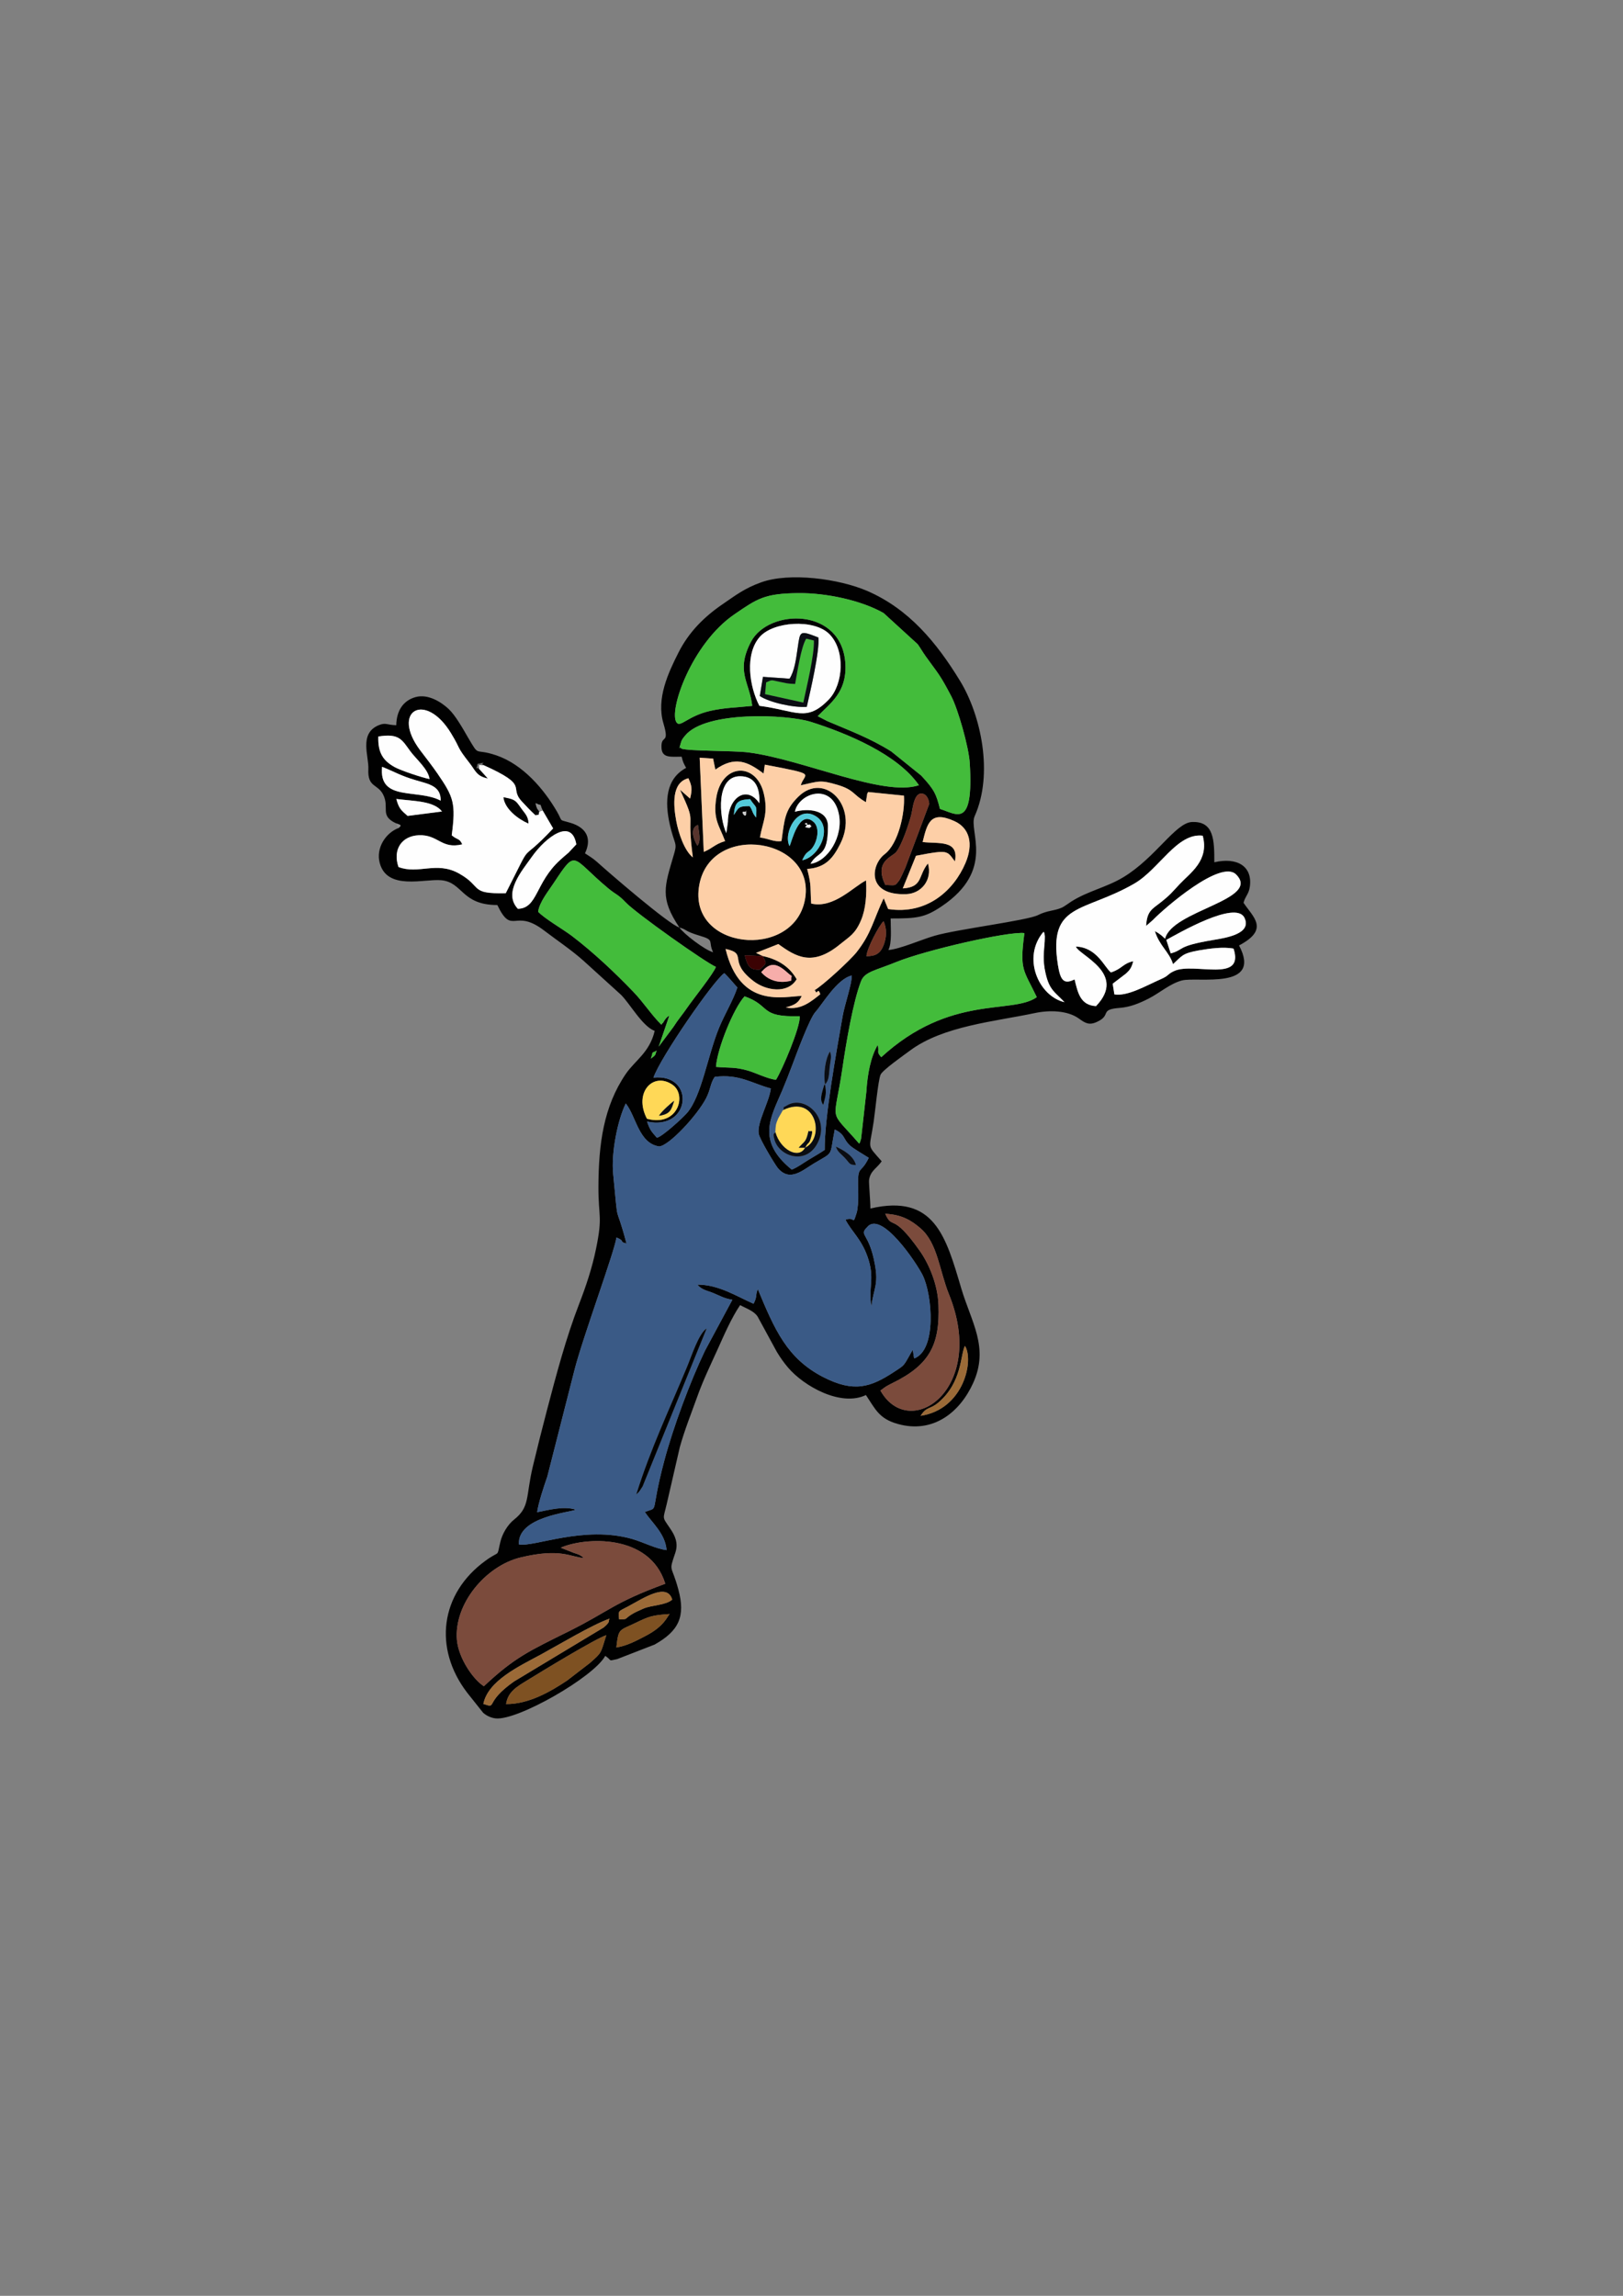 <?xml version="1.0" encoding="UTF-8"?>
<!DOCTYPE svg PUBLIC "-//W3C//DTD SVG 1.1//EN" "http://www.w3.org/Graphics/SVG/1.1/DTD/svg11.dtd">
<!-- Creator: CorelDRAW X7 -->
<svg xmlns="http://www.w3.org/2000/svg" xml:space="preserve" width="210mm" height="297mm" version="1.1" style="shape-rendering:geometricPrecision; text-rendering:geometricPrecision; image-rendering:optimizeQuality; fill-rule:evenodd; clip-rule:evenodd"
viewBox="0 0 21000 29700"
 xmlns:xlink="http://www.w3.org/1999/xlink">
 <rect x="0" y="0" width="21000" height="29700" fill="#808080" stroke="none"/>
 <defs>
  <style type="text/css">
   <![CDATA[
    .fil0 {fill:#010101}
    .fil10 {fill:#0A0D13}
    .fil1 {fill:#3A5A86}
    .fil13 {fill:#3B0203}
    .fil2 {fill:#43BC3B}
    .fil11 {fill:#52C9D9}
    .fil14 {fill:#58342D}
    .fil16 {fill:#6B6B6B}
    .fil7 {fill:#723424}
    .fil4 {fill:#7B4B3C}
    .fil6 {fill:#7E5122}
    .fil15 {fill:#8C8C8C}
    .fil9 {fill:#9B6A37}
    .fil17 {fill:#CCCCCC}
    .fil18 {fill:#EBEBEB}
    .fil12 {fill:#F6ADAA}
    .fil3 {fill:#FDCFA7}
    .fil5 {fill:#FEFEFE}
    .fil8 {fill:#FFD857}
   ]]>
  </style>
 </defs>
 <g id="Слой_x0020_1">
  <g id="_2128694603120">
   <path class="fil0" d="M7845 21154c-133,40 -839,470 -1030,588 -123,76 -243,142 -267,303 298,3 588,-170 789,-304l296 -228c159,-141 135,-117 212,-359zm44 -215c-225,78 -675,348 -889,464 -282,153 -685,338 -746,640 192,65 0,-10 396,-290l1161 -699c100,-83 52,-85 78,-115zm776 -59c-229,15 -268,31 -444,116 -213,102 -217,65 -246,317 142,-23 264,-90 381,-151 243,-127 276,-250 309,-282zm33 -186c-66,-229 -381,-13 -574,89 -121,65 -128,47 -113,166 117,0 64,-3 158,-62 51,-32 96,-50 156,-77 107,-47 286,-41 373,-116zm-1142 -538c-178,-14 -302,-132 -820,-8 -452,109 -864,602 -824,1068 21,236 211,512 349,598 398,-374 589,-457 1104,-713 529,-264 561,-361 1243,-613 -202,-657 -1049,-601 -1353,-466l167 66c79,27 74,21 134,68zm4929 -2745c-60,114 -34,470 -342,732 -108,93 -154,49 -231,173 564,-86 692,-727 573,-905zm-1093 578c375,668 1385,-15 886,-1247 -122,-300 -146,-664 -369,-853 -121,-104 -242,-176 -455,-187 99,220 84,-36 449,483 117,167 231,432 240,698 19,513 -114,774 -597,1010 -29,15 -56,28 -77,41 -7,4 -14,9 -20,13l-57 42zm-3021 -3516c400,109 520,-308 332,-439 -249,-174 -510,98 -332,439zm1603 -392c-248,-66 -409,-190 -726,-150 -57,80 -52,160 -111,275 -114,222 -480,616 -608,625 -265,-41 -295,-383 -432,-556 -104,210 -191,637 -163,914 74,757 17,310 172,897 -100,-21 -10,-29 -130,-77 -22,178 -439,1300 -545,1723l-349 1369c-44,126 -116,342 -132,462 158,-31 346,-83 500,-33 -74,37 -755,89 -736,449 192,40 840,-249 1465,-70 153,44 304,127 446,144 -18,-213 -183,-347 -282,-493 194,-74 62,52 252,-662 116,-437 336,-1027 526,-1423l355 -660c-110,-20 -141,-43 -241,-85 -87,-36 -153,-41 -212,-111 276,-2 513,154 727,247 51,-95 20,-101 55,-189 220,527 378,896 847,1138 397,203 612,133 919,-69 149,-98 112,-65 239,-285l18 113c295,-109 236,-820 111,-1076 -75,-153 -539,-852 -722,-620 -107,111 29,61 104,483 47,260 -16,303 -46,537 -45,-244 52,-354 -51,-643 -81,-229 -207,-325 -284,-476 131,-48 87,88 143,-85 16,-47 25,-175 22,-251 -13,-413 18,-221 136,-465 -54,-35 -194,-115 -241,-157 -97,-88 -57,-140 -199,-209 -72,358 -2,280 -268,438 -146,87 -310,244 -466,64 -34,-39 -237,-374 -250,-448 -24,-147 136,-409 157,-585zm-1476 -491c-87,52 -35,-11 -77,105 82,-58 50,-52 77,-105zm1850 -444c-532,15 -364,-133 -714,-257 -143,156 -355,679 -370,913 169,16 238,-2 410,47 103,29 268,113 367,119 79,-125 317,-682 307,-822zm-807 -371c-63,-70 -111,-130 -169,-186 -140,95 -833,1100 -917,1352 546,-57 485,692 -83,568 38,110 55,127 128,210 78,-21 338,-261 391,-323 188,-220 265,-740 413,-1100 72,-175 182,-354 237,-521zm1480 -155c-192,43 -383,377 -470,471 -75,82 -245,541 -300,688 -48,127 -81,212 -132,333 -143,338 -338,644 126,1019 80,-33 140,-80 214,-125 83,-50 154,-91 212,-130 -4,-419 151,-1266 232,-1731 27,-153 122,-422 118,-525zm-783 66c-3,-95 35,-28 -51,-105 -157,-143 -235,-117 -338,-5 78,93 216,158 389,110zm-368 -318l-233 -10c33,139 67,193 193,186 93,-90 92,-69 40,-176zm1562 -450c-57,52 -216,352 -221,452 121,0 180,-36 222,-143 38,-97 45,-211 -1,-309zm2070 136c-283,332 -64,833 272,911 -123,-130 -197,-155 -246,-377 -37,-164 -22,-258 -11,-405 0,-11 3,-63 2,-69 -6,-60 -6,-40 -17,-60zm-247 17c-209,-25 -1283,221 -1660,375 -266,109 -406,123 -454,247 -102,261 -193,797 -240,1120 -110,750 -191,512 216,982 12,-23 7,-1 25,-65l68 -608c14,-226 55,-448 147,-604 23,105 -22,79 45,159 895,-821 1692,-549 2013,-777 -171,-359 -225,-342 -160,-829zm-4464 -72c54,81 328,291 436,320 -69,-144 26,-155 -167,-212 -213,-63 -167,-81 -269,-108zm6300 160l57 175c188,-53 64,-92 551,-174 162,-27 503,-79 403,-287 -112,-233 -866,208 -1011,286zm-6533 1098c5,-6 11,-23 13,-19 5,11 36,-77 89,-98l-137 400 189 -253c62,-98 117,-159 182,-254 74,-108 343,-443 369,-525 -135,-57 -1032,-692 -1166,-833 -106,-111 -121,-95 -226,-182 -485,-404 -404,-525 -705,-72 -70,107 -187,249 -203,374 81,88 325,228 438,314 278,212 555,473 792,720 136,141 232,296 365,428zm1855 -1607c166,-811 -1214,-1028 -1365,-202 -153,840 1207,977 1365,202zm5149 -839c-332,-41 -564,434 -884,619 -660,382 -1117,241 -990,1051 31,193 72,262 216,189 44,185 79,333 277,346 409,-425 -227,-660 -260,-771 273,11 368,267 453,335 145,-46 154,-116 289,-145 -23,83 -38,109 -97,162l-169 129 22 138c169,28 404,-110 597,-195 118,-51 85,-67 181,-109 253,-113 910,163 764,-288 -129,-26 -315,-1 -450,23 -218,39 -217,72 -333,178 -51,-163 -173,-231 -235,-427 66,34 99,66 132,98 89,-368 1250,-504 918,-832 -198,-197 -927,436 -1076,590l-87 76c10,-191 76,-217 183,-300 135,-106 153,-137 252,-242 136,-145 383,-303 297,-625zm-8105 112c-61,-350 -396,-91 -573,158 -130,184 -379,469 -183,676 258,-7 223,-338 547,-632 41,-38 61,-54 108,-94l101 -108zm1574 -251c0,0 -141,35 -8,269 50,-61 20,-174 8,-269zm1469 20c-47,-44 24,-23 -48,-24 -103,-2 50,-61 -34,33 92,16 33,13 82,-9zm-120 437c224,-45 395,-420 188,-562 -251,-173 -439,218 -352,379 24,-36 120,-489 314,-310 70,65 52,205 7,290 -65,122 -92,54 -157,203zm-726 -613c-3,-60 26,-10 -29,-16 -52,-6 35,106 29,16zm2295 -245c-125,-43 -138,195 -160,277 -30,111 -120,386 -194,475 -55,66 -288,120 -140,425 134,4 121,21 183,-63 7,-9 60,-120 76,-159l309 -825c-1,-42 -24,-113 -74,-130zm-1462 904c222,-29 431,-356 365,-654 -91,-404 -518,-261 -567,-20 165,-45 428,-31 428,189 0,410 -129,311 -226,485zm-704 -599c10,-174 6,-111 -78,-238 -164,9 -197,44 -210,205 65,-97 57,-114 204,-115 46,65 26,78 84,148zm-4064 -78c-106,-138 -361,-133 -591,-162 33,120 57,142 146,219l445 -57zm4106 -107c10,-192 -49,-349 -249,-349 -314,-1 -274,529 -178,736l20 -145c2,-318 244,-481 407,-242zm-896 -60c29,-118 25,-163 -22,-263 -221,55 -194,352 -157,553 29,157 105,384 215,471 -89,-651 60,-385 -166,-875l130 114zm-3227 27c4,-193 -157,-215 -327,-266 -196,-58 -265,-106 -431,-172 -47,455 462,279 758,438zm4168 2010c214,46 354,152 438,300 -120,198 -402,144 -556,26 -348,-267 -65,-353 -364,-418 188,782 758,612 986,608 -44,87 -81,115 -207,149 197,43 341,-89 446,-170 -29,-103 -46,21 -63,-46 -2,-6 -11,-2 -16,-4 104,-56 469,-392 551,-497 190,-242 213,-409 349,-696l58 140c503,77 850,-242 1000,-595 105,-246 56,-453 -144,-543 -313,-141 -351,33 -410,271 202,25 472,-33 418,250 -63,-75 -73,-132 -206,-121 -75,6 -218,33 -298,49l-171 422c263,-16 196,-164 326,-323 60,219 -90,389 -278,397 -524,21 -460,-382 -281,-518 175,-134 263,-528 248,-756l-463 -47c-23,41 -6,10 -21,79l-8 52c-171,-96 -145,-157 -369,-224 -227,-67 -237,-46 -474,6 47,-165 235,-134 -465,-267l-16 115c-207,-156 -369,-231 -624,-51l-25 -121c-1,-9 -1,-13 -4,-21l-174 -12 53 1219c123,-52 140,-99 276,-140 -78,-209 -158,-279 -114,-561 72,-452 520,-462 615,-53 61,259 -15,364 -50,567 112,15 187,62 279,46 39,-282 41,-399 216,-572 338,-335 789,120 546,605 -87,173 -182,313 -430,328 60,230 37,237 52,448 291,69 554,-225 710,-299 10,179 -3,370 -66,517 -75,176 -146,207 -271,309 -356,292 -569,163 -798,-3l-289 114 88 41zm-4312 -2290c-17,-127 -169,-253 -247,-357 -109,-148 -142,-238 -416,-193 -7,212 64,314 212,396 81,45 364,139 451,154zm6332 80c-275,-399 -927,-671 -1400,-820 -303,-96 -1360,-146 -1625,178 -28,33 -45,55 -54,89 -38,137 -15,31 3,79 99,35 677,25 871,50 706,91 1747,579 2205,424zm-4869 326c-55,-113 18,-40 -90,-93 10,51 4,30 21,71l27 37c-21,65 13,29 -50,49 -74,-69 -107,-105 -175,-178 -182,-194 115,-197 -498,-472 -62,-22 80,-47 -75,-15 -27,111 -13,22 17,62l114 126c-145,-29 -158,-98 -230,-191 -189,-242 -108,-167 -246,-394 -334,-550 -785,-289 -397,223 80,105 154,200 223,300 209,304 237,384 183,797 78,66 98,33 136,117 -273,66 -308,-128 -562,-118 -224,10 -340,187 -263,411 260,100 493,-80 785,85 308,173 128,265 603,254 388,-762 132,-327 613,-838l-136 -233zm2805 -1353c478,62 608,219 899,-83 187,-195 217,-637 3,-848 -200,-196 -724,-160 -898,40 -194,222 -136,639 -4,891zm2336 1334c212,64 438,267 386,-590 -12,-211 -154,-706 -240,-869 -151,-288 -163,-282 -330,-515 -50,-71 -65,-103 -104,-157l-441 -403c-291,-166 -744,-261 -1100,-258 -440,4 -532,70 -827,272 -562,382 -861,1264 -750,1404 50,63 144,-86 431,-152 186,-43 353,-44 546,-65 -34,-310 -218,-444 -16,-830 228,-433 1187,-452 1222,296 16,360 -196,499 -359,667l125 64c287,123 549,218 828,393l386 311c173,185 195,242 243,432zm-7006 247c45,-40 33,-36 -29,-60 -221,-101 -82,-202 -170,-374 -73,-141 -202,-88 -191,-328 9,-167 -124,-458 131,-567 95,-40 107,-4 230,-1 4,-189 90,-319 250,-364 166,-46 339,71 426,152 88,82 184,252 248,363 163,276 72,137 372,239 341,117 613,433 784,728 81,140 12,96 175,145 220,66 273,216 187,394 54,36 101,63 153,109 159,144 936,815 1069,851 -257,-384 -193,-529 -71,-946 36,-123 24,-118 -16,-246 -18,-60 -21,-71 -37,-139 -69,-303 -51,-595 211,-734 -32,-60 -40,-69 -58,-145 -142,0 -255,21 -261,-117 -8,-179 110,-29 25,-315 -94,-319 61,-650 196,-917 132,-261 330,-460 569,-623 170,-116 283,-206 501,-284 366,-131 1005,-47 1374,113 538,234 895,667 1196,1159 273,444 437,1206 191,1754 -84,189 276,694 -429,1167 -216,145 -317,156 -658,156 0,144 18,310 -29,408 154,-13 423,-134 600,-185 290,-84 1193,-196 1334,-266 128,-64 202,-51 310,-97 25,-10 94,-61 124,-80 217,-137 457,-183 674,-315 417,-253 673,-704 886,-713 287,-12 289,238 289,521 296,-69 495,52 460,313 -13,100 -58,121 -82,211 126,188 339,342 -58,552 308,583 -543,401 -740,453 -156,42 -284,160 -433,236 -121,61 -238,109 -373,119 -268,21 -99,92 -291,180 -106,50 -156,14 -239,-45 -144,-102 -377,-109 -568,-68 -520,110 -1183,166 -1611,483 -71,53 -360,255 -384,315 -32,80 -70,483 -89,609 -54,369 -96,281 104,510 -61,91 -145,119 -163,241 -5,38 17,264 17,370 829,-193 977,363 1176,1034 130,438 363,764 153,1225 -171,377 -517,657 -975,528 -242,-68 -288,-189 -412,-374 -325,156 -804,-115 -1009,-357 -55,-65 -100,-129 -145,-204l-246 -452c-46,-74 -146,-106 -228,-150 -113,168 -205,381 -294,579 -87,192 -187,398 -262,610 -74,205 -166,438 -224,649l-169 733c-47,205 -65,158 41,314 68,98 111,195 70,318 -88,262 -52,138 39,475 95,351 6,537 -307,713l-484 188c-129,27 -56,24 -155,-42 -144,272 -1139,842 -1419,809 -55,-6 -117,-33 -161,-73l-206 -259c-440,-574 -350,-1281 236,-1707 198,-144 142,-31 193,-244 23,-99 91,-220 177,-288 209,-165 150,-294 243,-687 59,-246 120,-488 181,-721 122,-463 246,-937 419,-1384 88,-227 168,-466 218,-712 89,-432 29,-402 31,-812 3,-544 66,-1027 354,-1450 119,-174 309,-278 374,-557 -157,-56 -319,-350 -435,-466l-488 -443c-160,-142 -337,-259 -510,-391 -386,-294 -409,76 -603,-328 -468,0 -444,-296 -727,-321 -222,-20 -700,136 -795,-224 -51,-192 76,-387 243,-451z"/>
   <path class="fil1" d="M9143 17186c-104,68 -195,358 -253,496 -239,575 -466,1044 -657,1650 24,-23 22,-17 47,-50 8,-11 30,-45 35,-54l828 -2042zm1932 -2114c-28,-119 -163,-195 -260,-239 21,69 67,94 115,145 70,75 54,91 145,94zm-3644 2660c106,-423 523,-1545 545,-1723 120,48 30,56 130,77 -155,-587 -98,-140 -172,-897 -28,-277 59,-704 163,-914 137,173 167,515 432,556 128,-9 494,-403 608,-625 59,-115 54,-195 111,-275 317,-40 478,84 726,150 -21,176 -181,438 -157,585 13,74 216,409 250,448 156,180 320,23 466,-64 266,-158 196,-80 268,-438 142,69 102,121 199,209 47,42 187,122 241,157 -118,244 -149,52 -136,465 3,76 -6,204 -22,251 -56,173 -12,37 -143,85 77,151 203,247 284,476 103,289 6,399 51,643 30,-234 93,-277 46,-537 -75,-422 -211,-372 -104,-483 183,-232 647,467 722,620 125,256 184,967 -111,1076l-18 -113c-127,220 -90,187 -239,285 -307,202 -522,272 -919,69 -469,-242 -627,-611 -847,-1138 -35,88 -4,94 -55,189 -214,-93 -451,-249 -727,-247 59,70 125,75 212,111 100,42 131,65 241,85l-355 660c-190,396 -410,986 -526,1423 -190,714 -58,588 -252,662 99,146 264,280 282,493 -142,-17 -293,-100 -446,-144 -625,-179 -1273,110 -1465,70 -19,-360 662,-412 736,-449 -154,-50 -342,2 -500,33 16,-120 88,-336 132,-462l349 -1369z"/>
   <path class="fil2" d="M12162 10465c-48,-190 -70,-247 -243,-432l-386 -311c-279,-175 -541,-270 -828,-393l-125 -64c163,-168 375,-307 359,-667 -35,-748 -994,-729 -1222,-296 -202,386 -18,520 16,830 -193,21 -360,22 -546,65 -287,66 -381,215 -431,152 -111,-140 188,-1022 750,-1404 295,-202 387,-268 827,-272 356,-3 809,92 1100,258l441 403c39,54 54,86 104,157 167,233 179,227 330,515 86,163 228,658 240,869 52,857 -174,654 -386,590z"/>
   <path class="fil3" d="M9870 12368l-88 -41 289 -114c229,166 442,295 798,3 125,-102 196,-133 271,-309 63,-147 76,-338 66,-517 -156,74 -419,368 -710,299 -15,-211 8,-218 -52,-448 248,-15 343,-155 430,-328 243,-485 -208,-940 -546,-605 -175,173 -177,290 -216,572 -92,16 -167,-31 -279,-46 35,-203 111,-308 50,-567 -95,-409 -543,-399 -615,53 -44,282 36,352 114,561 -136,41 -153,88 -276,140l-53 -1219 174 12c3,8 3,12 4,21l25 121c255,-180 417,-105 624,51l16 -115c700,133 512,102 465,267 237,-52 247,-73 474,-6 224,67 198,128 369,224l8 -52c15,-69 -2,-38 21,-79l463 47c15,228 -73,622 -248,756 -179,136 -243,539 281,518 188,-8 338,-178 278,-397 -130,159 -63,307 -326,323l171 -422c80,-16 223,-43 298,-49 133,-11 143,46 206,121 54,-283 -216,-225 -418,-250 59,-238 97,-412 410,-271 200,90 249,297 144,543 -150,353 -497,672 -1000,595l-58 -140c-136,287 -159,454 -349,696 -82,105 -447,441 -551,497 5,2 14,-2 16,4 17,67 34,-57 63,46 -105,81 -249,213 -446,170 126,-34 163,-62 207,-149 -228,4 -798,174 -986,-608 299,65 16,151 364,418 154,118 436,172 556,-26 -84,-148 -224,-254 -438,-300z"/>
   <path class="fil4" d="M7556 20156c-60,-47 -55,-41 -134,-68l-167 -66c304,-135 1151,-191 1353,466 -682,252 -714,349 -1243,613 -515,256 -706,339 -1104,713 -138,-86 -328,-362 -349,-598 -40,-466 372,-959 824,-1068 518,-124 642,-6 820,8z"/>
   <path class="fil2" d="M13255 12071c-65,487 -11,470 160,829 -321,228 -1118,-44 -2013,777 -67,-80 -22,-54 -45,-159 -92,156 -133,378 -147,604l-68 608c-18,64 -13,42 -25,65 -407,-470 -326,-232 -216,-982 47,-323 138,-859 240,-1120 48,-124 188,-138 454,-247 377,-154 1451,-400 1660,-375z"/>
   <path class="fil5" d="M13688 12481c-127,-810 330,-669 990,-1051 320,-185 552,-660 884,-619 86,322 -161,480 -297,625 -99,105 -117,136 -252,242 -107,83 -173,109 -183,300l87 -76c149,-154 878,-787 1076,-590 332,328 -829,464 -918,832 -33,-32 -66,-64 -132,-98 62,196 184,264 235,427 116,-106 115,-139 333,-178 135,-24 321,-49 450,-23 146,451 -511,175 -764,288 -96,42 -63,58 -181,109 -193,85 -428,223 -597,195l-22 -138 169 -129c59,-53 74,-79 97,-162 -135,29 -144,99 -289,145 -85,-68 -180,-324 -453,-335 33,111 669,346 260,771 -198,-13 -233,-161 -277,-346 -144,73 -185,4 -216,-189z"/>
   <path class="fil5" d="M6837 10653c-2,-97 -51,-132 -101,-205 -66,-94 -76,-107 -221,-133 18,152 191,281 322,338zm-639 -708c0,-66 -15,-46 58,-47 613,275 316,278 498,472 68,73 101,109 175,178 63,-20 29,16 50,-49l42 -15 136 233c-481,511 -225,76 -613,838 -475,11 -295,-81 -603,-254 -292,-165 -525,15 -785,-85 -77,-224 39,-401 263,-411 254,-10 289,184 562,118 -38,-84 -58,-51 -136,-117 54,-413 26,-493 -183,-797 -69,-100 -143,-195 -223,-300 -388,-512 63,-773 397,-223 138,227 57,152 246,394 72,93 85,162 230,191l-114 -126z"/>
   <path class="fil2" d="M8558 13257c-133,-132 -229,-287 -365,-428 -237,-247 -514,-508 -792,-720 -113,-86 -357,-226 -438,-314 16,-125 133,-267 203,-374 301,-453 220,-332 705,72 105,87 120,71 226,182 134,141 1031,776 1166,833 -26,82 -295,417 -369,525 -65,95 -120,156 -182,254l-189 253 137 -400c-53,21 -84,109 -89,98 -2,-4 -8,13 -13,19z"/>
   <path class="fil3" d="M10413 11650c-158,775 -1518,638 -1365,-202 151,-826 1531,-609 1365,202z"/>
   <path class="fil2" d="M11890 10158c-458,155 -1499,-333 -2205,-424 -194,-25 -772,-15 -871,-50 -18,-48 -41,58 -3,-79 9,-34 26,-56 54,-89 265,-324 1322,-274 1625,-178 473,149 1125,421 1400,820z"/>
   <path class="fil1" d="M10131 14361l-61 107c-34,78 -33,94 -37,180 -14,23 -39,1 -11,100 64,220 431,338 571,9 134,-315 -186,-588 -405,-460 -115,66 -15,-2 -57,64zm544 -332c-15,25 5,-43 -27,63 -28,98 -35,147 4,202 30,-120 44,-138 23,-265zm0 0c56,-57 50,-130 61,-229 11,-90 29,-133 3,-197 -59,89 -87,287 -64,426zm-124 -938c87,-94 278,-428 470,-471 4,103 -91,372 -118,525 -81,465 -236,1312 -232,1731 -58,39 -129,80 -212,130 -74,45 -134,92 -214,125 -464,-375 -269,-681 -126,-1019 51,-121 84,-206 132,-333 55,-147 225,-606 300,-688z"/>
   <path class="fil4" d="M11449 17947c6,-4 13,-9 20,-13 21,-13 48,-26 77,-41 483,-236 616,-497 597,-1010 -9,-266 -123,-531 -240,-698 -365,-519 -350,-263 -449,-483 213,11 334,83 455,187 223,189 247,553 369,853 499,1232 -511,1915 -886,1247l57 -42z"/>
   <path class="fil1" d="M8500 14719c-73,-83 -90,-100 -128,-210 568,124 629,-625 83,-568 84,-252 777,-1257 917,-1352 58,56 106,116 169,186 -55,167 -165,346 -237,521 -148,360 -225,880 -413,1100 -53,62 -313,302 -391,323z"/>
   <path class="fil5" d="M10589 8247c-247,-96 -235,-87 -268,136 -20,137 -40,298 -105,397l-344 -24 -41 248c125,85 446,154 608,140 42,-186 170,-729 150,-897zm-763 884c-132,-252 -190,-669 4,-891 174,-200 698,-236 898,-40 214,211 184,653 -3,848 -291,302 -421,145 -899,83z"/>
   <path class="fil2" d="M10348 13146c10,140 -228,697 -307,822 -99,-6 -264,-90 -367,-119 -172,-49 -241,-31 -410,-47 15,-234 227,-757 370,-913 350,124 182,272 714,257z"/>
   <path class="fil5" d="M7248 11125c-324,294 -289,625 -547,632 -196,-207 53,-492 183,-676 177,-249 512,-508 573,-158l-101 108c-47,40 -67,56 -108,94z"/>
   <path class="fil6" d="M6815 21742c191,-118 897,-548 1030,-588 -77,242 -53,218 -212,359l-296 228c-201,134 -491,307 -789,304 24,-161 144,-227 267,-303z"/>
   <path class="fil5" d="M16102 11873c100,208 -241,260 -403,287 -487,82 -363,121 -551,174l-57 -175c145,-78 899,-519 1011,-286z"/>
   <path class="fil7" d="M11455 11448c-148,-305 85,-359 140,-425 74,-89 164,-364 194,-475 22,-82 35,-320 160,-277 50,17 73,88 74,130l-309 825c-16,39 -69,150 -76,159 -62,84 -49,67 -183,63z"/>
   <path class="fil8" d="M10418 14847c38,-77 48,-42 69,-111 51,-163 -5,-78 -25,-107 -33,153 -52,131 -127,218l83 0zm0 0c-82,155 -321,29 -385,-199 4,-86 3,-102 37,-180l61 -107c429,-212 549,362 287,486z"/>
   <path class="fil9" d="M7889 20939c-26,30 22,32 -78,115l-1161 699c-396,280 -204,355 -396,290 61,-302 464,-487 746,-640 214,-116 664,-386 889,-464z"/>
   <path class="fil2" d="M10531 8286c7,191 -96,608 -137,803l-495 -109 14 -152c86,-38 59,-30 163,-10 100,19 104,27 212,30 29,-155 77,-483 144,-586l99 24z"/>
   <path class="fil8" d="M8723 14240c-32,23 -167,141 -196,194 146,-21 159,-76 196,-194zm-352 233c-178,-341 83,-613 332,-439 188,131 68,548 -332,439z"/>
   <path class="fil5" d="M5558 10078c-87,-15 -370,-109 -451,-154 -148,-82 -219,-184 -212,-396 274,-45 307,45 416,193 78,104 230,230 247,357z"/>
   <path class="fil5" d="M10487 11175c97,-174 226,-75 226,-485 0,-220 -263,-234 -428,-189 49,-241 476,-384 567,20 66,298 -143,625 -365,654z"/>
   <path class="fil10" d="M10076 8818c-104,-20 -77,-28 -163,10l-14 152 495 109c41,-195 144,-612 137,-803l-99 -24c-67,103 -115,431 -144,586 -108,-3 -112,-11 -212,-30zm513 -571c20,168 -108,711 -150,897 -162,14 -483,-55 -608,-140l41 -248 344 24c65,-99 85,-260 105,-397 33,-223 21,-232 268,-136z"/>
   <path class="fil5" d="M9825 10391c-163,-239 -405,-76 -407,242l-20 145c-96,-207 -136,-737 178,-736 200,0 259,157 249,349z"/>
   <path class="fil3" d="M8929 10331l-130 -114c226,490 77,224 166,875 -110,-87 -186,-314 -215,-471 -37,-201 -64,-498 157,-553 47,100 51,145 22,263z"/>
   <path class="fil5" d="M5702 10358c-296,-159 -805,17 -758,-438 166,66 235,114 431,172 170,51 331,73 327,266z"/>
   <path class="fil6" d="M8665 20880c-33,32 -66,155 -309,282 -117,61 -239,128 -381,151 29,-252 33,-215 246,-317 176,-85 215,-101 444,-116z"/>
   <path class="fil0" d="M8890 17682c58,-138 149,-428 253,-496l-828 2042c-5,9 -27,43 -35,54 -25,33 -23,27 -47,50 191,-606 418,-1075 657,-1650z"/>
   <path class="fil9" d="M12485 17411c119,178 -9,819 -573,905 77,-124 123,-80 231,-173 308,-262 282,-618 342,-732z"/>
   <path class="fil5" d="M13774 12965c-336,-78 -555,-579 -272,-911 11,20 11,0 17,60 1,6 -2,58 -2,69 -11,147 -26,241 11,405 49,222 123,247 246,377z"/>
   <path class="fil9" d="M8124 20783c193,-102 508,-318 574,-89 -87,75 -266,69 -373,116 -60,27 -105,45 -156,77 -94,59 -41,62 -158,62 -15,-119 -8,-101 113,-166z"/>
   <path class="fil10" d="M10033 14648c64,228 303,354 385,199 262,-124 142,-698 -287,-486 42,-66 -58,2 57,-64 219,-128 539,145 405,460 -140,329 -507,211 -571,-9 -28,-99 -3,-77 11,-100z"/>
   <path class="fil11" d="M10380 11129c65,-149 92,-81 157,-203 45,-85 63,-225 -7,-290 -194,-179 -290,274 -314,310 -87,-161 101,-552 352,-379 207,142 36,517 -188,562z"/>
   <path class="fil5" d="M5719 10498l-445 57c-89,-77 -113,-99 -146,-219 230,29 485,24 591,162z"/>
   <path class="fil7" d="M11432 11918c46,98 39,212 1,309 -42,107 -101,143 -222,143 5,-100 164,-400 221,-452z"/>
   <path class="fil12" d="M10238 12686c-173,48 -311,-17 -389,-110 103,-112 181,-138 338,5 86,77 48,10 51,105z"/>
   <path class="fil0" d="M6837 10653c-131,-57 -304,-186 -322,-338 145,26 155,39 221,133 50,73 99,108 101,205z"/>
   <path class="fil13" d="M9870 12368c52,107 53,86 -40,176 -126,7 -160,-47 -193,-186l233 10z"/>
   <path class="fil11" d="M9783 10576c-58,-70 -38,-83 -84,-148 -147,1 -139,18 -204,115 13,-161 46,-196 210,-205 84,127 88,64 78,238z"/>
   <path class="fil10" d="M10675 14029c-23,-139 5,-337 64,-426 26,64 8,107 -3,197 -11,99 -5,172 -61,229z"/>
   <path class="fil10" d="M11075 15072c-91,-3 -75,-19 -145,-94 -48,-51 -94,-76 -115,-145 97,44 232,120 260,239z"/>
   <path class="fil14" d="M9031 10672c12,95 42,208 -8,269 -133,-234 8,-269 8,-269z"/>
   <path class="fil10" d="M10418 14847l-83 0c75,-87 94,-65 127,-218 20,29 76,-56 25,107 -21,69 -31,34 -69,111z"/>
   <path class="fil10" d="M8723 14240c-37,118 -50,173 -196,194 29,-53 164,-171 196,-194z"/>
   <path class="fil0" d="M10675 14029c21,127 7,145 -23,265 -39,-55 -32,-104 -4,-202 32,-106 12,-38 27,-63z"/>
   <path class="fil15" d="M7021 10484l-42 15 -27 -37c-17,-41 -11,-20 -21,-71 108,53 35,-20 90,93z"/>
   <path class="fil2" d="M8498 13590c-27,53 5,47 -77,105 42,-116 -10,-53 77,-105z"/>
   <path class="fil16" d="M6198 9945c-30,-40 -44,49 -17,-62 155,-32 13,-7 75,15 -73,1 -58,-19 -58,47z"/>
   <path class="fil17" d="M9654 10516c6,90 -81,-22 -29,-16 55,6 26,-44 29,16z"/>
   <path class="fil18" d="M10500 10692c-49,22 10,25 -82,9 84,-94 -69,-35 34,-33 72,1 1,-20 48,24z"/>
   <path class="fil15" d="M5156 10712c-26,-31 -11,-20 -29,-60 62,24 74,20 29,60z"/>
  </g>
 </g>
</svg>
